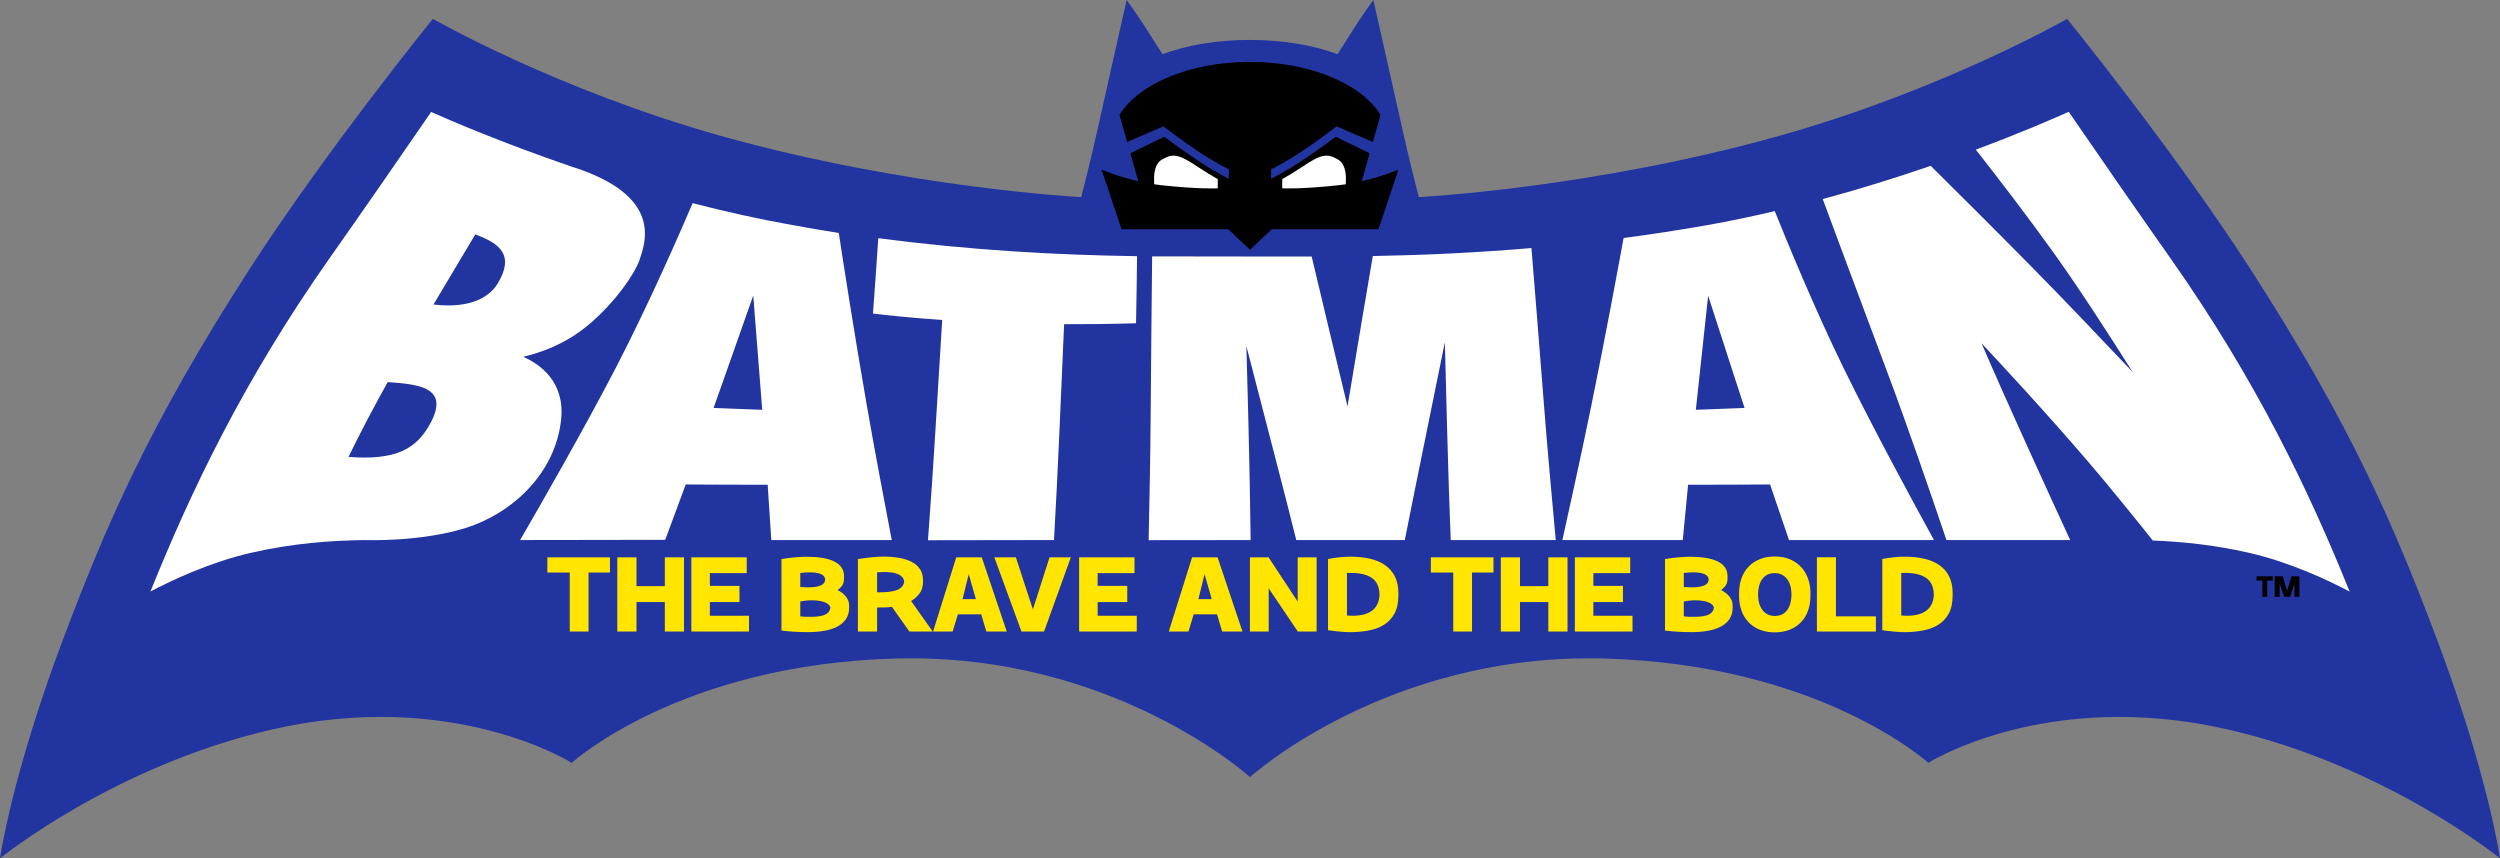 <?xml version="1.0" encoding="utf-8"?>
<!-- Generator: Adobe Illustrator 16.0.3, SVG Export Plug-In . SVG Version: 6.00 Build 0)  -->
<!DOCTYPE svg PUBLIC "-//W3C//DTD SVG 1.1//EN" "http://www.w3.org/Graphics/SVG/1.1/DTD/svg11.dtd">
<svg version="1.1" xmlns="http://www.w3.org/2000/svg" xmlns:xlink="http://www.w3.org/1999/xlink" x="0px" y="0px"
	 width="362.098px" height="124.32px" viewBox="0 0 362.098 124.32" enable-background="new 0 0 362.098 124.32"
	 xml:space="preserve">
<rect x="0" y="0" width="362.098" height="124.32" fill="#808080" stroke="none"/>
<g id="Background">
</g>
<g id="Guides">
</g>
<g id="Foreground">
	<g>
		<path fill="#2134A0" d="M168.38,7.849c3.42-1.29,7.841-2.066,12.668-2.066s9.249,0.777,12.668,2.066
			c0.503-0.761,1.167-1.784,1.874-2.926C197.079,2.519,198.911,0,198.911,0s3.092,13.625,4.122,18.319
			c1.03,4.695,2.463,10.23,2.463,10.23s25.138-1.284,52.154-8.856c23.793-6.669,41.75-16.961,41.75-16.961
			s15.487,19.094,26.538,36.222c14.531,22.522,20.797,37.11,27.038,53.675c7.425,19.708,9.122,31.691,9.122,31.691
			s-16.48-13.381-39.295-18.639c-26.335-6.068-43.511,4.809-43.511,4.809s-15.687-14.313-47.06-15.114
			c-31.374-0.802-51.183,17.175-51.183,17.175s-19.809-17.977-51.183-17.175c-31.373,0.801-47.06,15.114-47.06,15.114
			s-17.175-10.877-43.511-4.809C16.48,110.939,0,124.32,0,124.32s1.697-11.984,9.122-31.691
			c6.241-16.564,12.506-31.153,27.037-53.675C47.21,21.826,62.697,2.732,62.697,2.732s17.958,10.292,41.75,16.961
			c27.016,7.573,52.154,8.856,52.154,8.856s1.433-5.536,2.463-10.23C160.095,13.625,163.187,0,163.187,0s1.832,2.519,3.321,4.923
			C167.214,6.065,167.878,7.088,168.38,7.849z"/>
	</g>
	<path fill-rule="evenodd" clip-rule="evenodd" d="M181.049,8.964c8.732,0,16.16,3.205,18.905,7.677l-1.115,3.923l-5.241-2.267
		c0,0-2.655,2.041-5.037,3.624c-2.382,1.584-4.456,2.608-4.456,2.608v1.363c0,0,2.074-1.024,4.456-2.608s4.915-3.476,4.915-3.476
		l4.895,2.394l-1.136,4.049c3.085-0.709,5.312-1.693,5.312-1.693l-2.891,8.645h-15.458l-3.149,2.977l-3.149-2.977h-15.458
		l-2.891-8.645c0,0,2.227,0.984,5.312,1.693l-1.136-4.049l4.895-2.394c0,0,2.533,1.892,4.915,3.476s4.456,2.608,4.456,2.608V24.53
		c0,0-2.074-1.024-4.456-2.608c-2.382-1.583-5.037-3.624-5.037-3.624l-5.24,2.267l-1.116-3.923
		C164.889,12.169,172.316,8.964,181.049,8.964z"/>
	<g>
		<path fill-rule="evenodd" clip-rule="evenodd" fill="#FFFFFF" d="M185.719,25.942c0.783-0.442,1.782-1.036,2.842-1.741
			c2.805-1.889,3.636-2.019,5.226-1.102c1.083,0.625,1.246,2.167,1.124,3.594c-0.323,0.048-0.65,0.091-0.981,0.127
			c-5.481,0.605-8.215,0.458-8.215,0.458L185.719,25.942z"/>
		<path fill-rule="evenodd" clip-rule="evenodd" fill="#FFFFFF" d="M176.378,25.942c-0.782-0.442-1.781-1.036-2.841-1.741
			c-2.805-1.889-3.636-2.019-5.226-1.102c-1.083,0.625-1.246,2.167-1.124,3.594c0.323,0.048,0.65,0.091,0.981,0.127
			c5.481,0.605,8.215,0.458,8.215,0.458L176.378,25.942z"/>
	</g>
	<path d="M331.683,86.448h-0.846l-0.655-1.913v1.823v0.032v0.058h-0.72v-0.032v-0.059v-2.796v-0.032v-0.058h0.356h0.364h0.444
		l0.64,2.087l0.625-2.087h0.435h0.364h0.356v0.032v0.059v2.796v0.032v0.058h-0.72v-0.032v-0.059v-1.809L331.683,86.448z
		 M329.186,83.503v0.059v0.428v0.032v0.058h-0.805v2.277v0.032v0.058h-0.705v-0.032v-0.059V84.08h-0.84v-0.032V83.99v-0.428v-0.032
		v-0.058h2.35V83.503z"/>
	<path fill-rule="evenodd" clip-rule="evenodd" fill="#FFFFFF" d="M256.378,70.17c-3.514,0.023-7.674,0.042-11.875,0.042
		c-0.274,2.783-0.537,5.512-0.772,8.009h-17.434c1.349-6.084,2.952-13.425,4.189-19.48c1.981-9.694,3.8-19.489,4.676-24.267
		c3.936-0.52,7.948-1.134,12.04-1.855c3.339-0.589,6.628-1.286,9.855-2.042c1.797,4.479,5.788,14.18,9.983,22.761
		c4.298,8.794,10.377,19.974,13.075,24.883h-20.997C258.324,75.904,257.378,73.13,256.378,70.17z M245.623,59.357l7.057-0.271
		l-1.225-3.761c-1.346-4.172-2.763-8.541-4.049-12.496c-0.514,4.79-1.108,10.403-1.693,15.709L245.623,59.357z M281.923,78.221
		c-2.252-6.661-5.627-16.477-8.391-23.837c-3.994-10.637-8.432-22.588-9.529-25.55c5.633-1.524,10.923-3.193,15.636-4.814
		c3.682,3.642,9.272,9.2,14.68,14.687c4.491,4.556,10.052,10.392,14.562,15.166c-3.447-5.454-7.688-12.028-11.327-17.115
		c-3.837-5.363-8.098-10.905-11.38-15.083c6.678-2.495,11.504-4.605,13.458-5.485c4.427,6.444,9.707,14.078,14.688,21.15
		c12.601,17.891,20.242,34.065,26,48.345c-2.975-1.571-8.605-4.256-14.612-5.623c-4.994-1.136-9.614-1.612-13.896-1.772
		c-3.199-4.01-6.516-8.088-9.307-11.346c-6.278-7.329-12.627-14.147-15.504-17.227c3.628,8.424,9.275,20.768,12.844,28.505
		L281.923,78.221z M166.367,78.238c0.127-5.743,0.252-12.455,0.294-18.176c0.061-8.343,0.154-17.436,0.214-22.929l14.174,0.02
		c0,0,3.774-0.008,8.932-0.001c1.178,4.959,3.231,13.577,5.191,21.701c1.351-8.129,2.807-16.726,3.664-21.768
		c7.333-0.132,14.986-0.472,22.978-1.158c0.447,5.529,1.153,14.173,1.767,22.122c0.495,6.406,1.183,14.051,1.754,20.174h-15.214
		c-0.192-5.035-0.382-10.531-0.501-15.33c-0.11-4.448-0.233-9.11-0.348-13.325c-1.097,5.449-2.747,13.566-4.282,21.058
		c-0.492,2.402-1.008,4.985-1.52,7.597h-15.719c-0.788-3.155-1.588-6.316-2.341-9.209c-1.708-6.567-3.533-13.617-4.884-18.884
		l0.289,10.923c0.149,5.388,0.254,11.659,0.327,17.169L166.367,78.238z M127.212,34.5c13.352,1.75,25.828,2.437,37.477,2.606
		c-0.03,3.113-0.084,6.445-0.145,9.715c-3.685,0.109-7.164,0.148-10.417,0.135c-0.219,4.868-0.474,10.623-0.704,16.06
		c-0.201,4.76-0.485,10.204-0.763,15.204l-18.253,0.029c0.381-5.174,0.78-10.889,1.076-15.857c0.325-5.434,0.68-11.186,0.984-16.05
		c-4.677-0.319-8.091-0.691-10.026-0.93C126.698,41.978,126.962,38.192,127.212,34.5z M103.351,59.086l7.049,0.271l-0.065-0.819
		c-0.426-5.316-0.865-10.938-1.235-15.733c-1.407,3.958-2.938,8.344-4.411,12.52L103.351,59.086z M111.187,70.212
		c-4.199,0-8.356-0.019-11.868-0.042c-1.084,2.947-2.109,5.708-2.97,8.019l-21.014,0.032c2.843-4.907,9.263-16.088,13.826-24.884
		c4.885-9.415,9.563-20.178,11.16-23.915c4.69,1.216,9.591,2.316,14.574,3.196c2.219,0.391,4.419,0.793,6.592,1.124
		c0.679,4.446,2.284,14.775,4.066,24.998c1.056,6.056,2.441,13.396,3.607,19.48h-17.445
		C111.555,75.725,111.376,72.996,111.187,70.212z M68.839,33.952c-1.966,3.317-4.016,6.758-6.054,10.154
		c4.411,0.536,7.795-0.536,9.311-3.062C74.559,36.943,72.413,35.266,68.839,33.952z M56.154,55.343
		c-2.067,3.696-3.952,7.308-5.679,10.835c7.028,0.548,9.854-1.272,11.772-4.71C65.271,56.054,60.634,55.665,56.154,55.343z
		 M62.448,16.212c-4.423,6.439-9.695,14.063-14.67,21.126C35.178,55.227,27.543,71.401,21.785,85.679
		c2.977-1.572,8.603-4.254,14.604-5.619c6.036-1.373,11.527-1.782,16.533-1.834c0,0,7.929,0.297,14.502-1.747
		c6.701-2.083,13.084-7.908,13.857-15.815c0.534-5.453-3.156-7.95-5.497-8.986c2.167-0.512,4.756-1.414,7.244-3.001
		c4.718-3.011,8.833-8.659,9.629-11.112c0.795-2.453,3.459-9.245-9.896-13.442C72.554,20.625,65.002,17.363,62.448,16.212z"/>
	<path fill-rule="evenodd" clip-rule="evenodd" fill="#FFE500" d="M127.038,87.995v3.153v0.116v0.211h-2.78v-0.116v-0.211v-9.847
		v-0.116v-0.21c0.752-0.119,1.442-0.208,2.07-0.268c0.629-0.06,1.183-0.089,1.662-0.089c0.791,0,1.533,0.06,2.226,0.178
		c0.693,0.119,1.299,0.313,1.817,0.58c0.519,0.268,0.924,0.617,1.215,1.049c0.292,0.431,0.438,0.955,0.438,1.569v0.116v0.211
		c0,0.685-0.188,1.257-0.564,1.718c-0.334,0.41-0.72,0.748-1.157,1.013l3.135,4.423h-3.377l-2.546-3.585
		c-0.311,0.05-0.651,0.08-1.021,0.089C127.786,87.989,127.414,87.995,127.038,87.995z M127.038,82.893v2.9h0.292
		c1.335,0,2.274-0.146,2.819-0.438c0.49-0.263,0.759-0.637,0.808-1.121c-0.023-0.227-0.099-0.421-0.225-0.583
		c-0.155-0.198-0.366-0.357-0.632-0.476c-0.266-0.119-0.573-0.204-0.923-0.253c-0.35-0.05-0.713-0.075-1.089-0.075
		C127.75,82.848,127.401,82.863,127.038,82.893z M172.661,80.721h3.693l3.606,10.754h-2.945l-0.739-2.499h-3.383l-0.758,2.499
		h-2.853L172.661,80.721z M173.577,86.775h1.925l-1.034-3.615L173.577,86.775z M138.505,80.721h3.694l3.618,10.754h-2.958
		l-0.739-2.499h-3.382l-0.758,2.499h-2.838L138.505,80.721z M139.421,86.775h1.925l-1.034-3.615L139.421,86.775z M102.816,89.185
		h5.668v0.116v0.211v1.636v0.116v0.211h-8.351v-0.116v-0.211v-10.1v-0.116v-0.211h8.02v0.116v0.21v1.637v0.116v0.211h-5.337v1.844
		h4.288v0.116v0.211v1.696v0.116v0.211h-4.288V89.185z M250.954,87.791v0.211c0,0.654-0.152,1.207-0.457,1.658
		s-0.726,0.818-1.264,1.101c-0.538,0.282-1.169,0.486-1.895,0.61c-0.726,0.124-1.51,0.186-2.353,0.186
		c-0.622,0-1.25-0.017-1.886-0.052c-0.635-0.035-1.283-0.092-1.944-0.171v-0.116v-0.21v-9.713v-0.116v-0.21
		c0.337-0.06,0.68-0.109,1.03-0.149l1.021-0.104c0.331-0.03,0.632-0.05,0.904-0.06l0.68-0.015c0.816,0,1.559,0.052,2.226,0.156
		s1.237,0.268,1.71,0.491c0.473,0.223,0.839,0.513,1.099,0.87c0.259,0.357,0.389,0.793,0.389,1.309v0.116v0.211
		c0,0.476-0.12,0.855-0.36,1.138c-0.167,0.198-0.358,0.374-0.573,0.531c0.483,0.244,0.869,0.538,1.157,0.883
		c0.343,0.411,0.515,0.855,0.515,1.331V87.791z M243.878,87.125v2.142c0.272,0.04,0.531,0.062,0.777,0.067l0.7,0.007
		c0.428,0,0.819-0.022,1.176-0.067c0.356-0.045,0.661-0.124,0.914-0.238c0.252-0.114,0.45-0.27,0.593-0.468
		c0.111-0.154,0.178-0.344,0.203-0.57c-0.025-0.139-0.092-0.267-0.203-0.382c-0.143-0.149-0.337-0.273-0.583-0.372
		c-0.247-0.099-0.535-0.173-0.865-0.223c-0.331-0.049-0.677-0.074-1.04-0.074C244.992,86.946,244.435,87.005,243.878,87.125z
		 M243.878,82.989v2.038c0.428,0.03,0.804,0.044,1.127,0.044c0.57,0,1.021-0.04,1.351-0.119c0.331-0.08,0.58-0.181,0.749-0.305
		s0.275-0.265,0.321-0.424c0.029-0.102,0.049-0.203,0.059-0.304c-0.043-0.363-0.245-0.619-0.604-0.767
		c-0.408-0.168-0.943-0.253-1.604-0.253C244.824,82.9,244.357,82.93,243.878,82.989z M251.884,86.058v-0.116
		c0-0.793,0.117-1.517,0.35-2.171c0.233-0.655,0.573-1.217,1.021-1.688c0.447-0.471,0.992-0.835,1.633-1.093
		c0.642-0.258,1.364-0.387,2.168-0.387c0.829,0,1.565,0.136,2.206,0.409c0.642,0.272,1.183,0.649,1.624,1.13
		c0.44,0.481,0.774,1.046,1.001,1.696c0.227,0.649,0.34,1.351,0.34,2.104v0.116v0.211c0,0.793-0.117,1.517-0.35,2.171
		c-0.233,0.655-0.573,1.215-1.021,1.681c-0.447,0.466-0.991,0.828-1.633,1.085s-1.364,0.387-2.167,0.387
		c-0.804,0-1.526-0.129-2.168-0.387c-0.641-0.258-1.186-0.62-1.633-1.085c-0.447-0.466-0.787-1.026-1.021-1.681
		c-0.233-0.654-0.35-1.378-0.35-2.171v-0.116V86.058z M254.627,86.104c0.021,0.973,0.241,1.727,0.659,2.263
		c0.44,0.565,1.03,0.848,1.769,0.848c0.777,0,1.377-0.283,1.798-0.848c0.399-0.536,0.61-1.29,0.631-2.261
		c-0.021-0.972-0.242-1.723-0.66-2.254c-0.441-0.561-1.03-0.84-1.769-0.84c-0.778,0-1.377,0.28-1.798,0.84
		C254.858,84.382,254.648,85.133,254.627,86.104z M265.917,80.837v0.21v8.226h5.785v0.116v0.21v1.547v0.116v0.211h-8.545v-0.116
		v-0.211v-10.1v-0.116v-0.211h2.761V80.837z M282.819,86.043v0.21c0,1.061-0.188,1.934-0.564,2.618s-0.881,1.225-1.516,1.621
		c-0.635,0.396-1.38,0.674-2.236,0.833s-1.756,0.238-2.702,0.238c-0.363,0-0.823-0.024-1.38-0.074
		c-0.557-0.049-1.153-0.119-1.789-0.208v-0.116v-0.211v-9.668V81.17v-0.211c1.154-0.218,2.242-0.327,3.266-0.327
		c1.037,0,1.979,0.099,2.829,0.297c0.849,0.199,1.578,0.511,2.187,0.938c0.609,0.426,1.079,0.974,1.409,1.644
		c0.331,0.669,0.496,1.475,0.496,2.417V86.043z M275.374,82.997v6.144c0.285,0.03,0.57,0.044,0.855,0.044
		c1.257,0,2.216-0.272,2.877-0.818c0.625-0.516,0.955-1.271,0.989-2.266c-0.04-1.106-0.393-1.873-1.057-2.353
		c-0.707-0.511-1.727-0.766-3.062-0.766h-0.301L275.374,82.997z M216.314,80.837v0.21v1.547v0.116v0.211h-3.106v8.226v0.116v0.211
		h-2.722v-0.116v-0.211v-8.226h-3.242v-0.116v-0.211v-1.547v-0.116v-0.211h9.07V80.837z M217.376,91.264v-0.116v-10.1v-0.116v-0.211
		h2.78v0.116v0.21v3.853h4.102v-3.853v-0.116v-0.211h2.78v0.116v0.21v10.1v0.116v0.211h-2.78v-0.116v-0.211v-3.942h-4.102v3.942
		v0.116v0.211h-2.78v-0.116V91.264z M236.45,89.301v0.211v1.636v0.116v0.211h-8.351v-0.116v-0.211v-10.1v-0.116v-0.211h8.021v0.116
		v0.21v1.637v0.116v0.211h-5.338v1.844h4.288v0.116v0.211v1.696v0.116v0.211h-4.288v1.979h5.668V89.301z M183.757,85.213v5.935
		v0.116v0.211h-2.721v-0.116v-0.211v-10.1v-0.116v-0.211h2.702l4.218,6.411v-6.084v-0.116v-0.211h2.741v0.116v0.21v10.1v0.116v0.211
		h-2.722L183.757,85.213z M202.538,86.043v0.21c0,1.061-0.188,1.934-0.564,2.618c-0.375,0.684-0.881,1.225-1.516,1.621
		s-1.38,0.674-2.236,0.833c-0.855,0.159-1.756,0.238-2.702,0.238c-0.363,0-0.823-0.024-1.38-0.074
		c-0.558-0.049-1.154-0.119-1.789-0.208v-0.116v-0.211v-9.668V81.17v-0.211c1.153-0.218,2.242-0.327,3.266-0.327
		c1.037,0,1.98,0.099,2.829,0.297c0.849,0.199,1.578,0.511,2.187,0.938c0.609,0.426,1.079,0.974,1.41,1.644
		c0.33,0.669,0.496,1.475,0.496,2.417V86.043z M195.092,82.997v6.144c0.285,0.03,0.57,0.044,0.855,0.044
		c1.257,0,2.216-0.272,2.877-0.818c0.625-0.516,0.955-1.271,0.988-2.266c-0.04-1.106-0.393-1.873-1.057-2.353
		c-0.706-0.511-1.727-0.766-3.062-0.766h-0.301L195.092,82.997z M122.988,87.791v0.211c0,0.654-0.152,1.207-0.457,1.658
		s-0.726,0.818-1.264,1.101c-0.538,0.282-1.169,0.486-1.896,0.61c-0.726,0.124-1.51,0.186-2.352,0.186
		c-0.622,0-1.251-0.017-1.886-0.052c-0.635-0.035-1.283-0.092-1.944-0.171v-0.116v-0.21v-9.713v-0.116v-0.21
		c0.337-0.06,0.68-0.109,1.03-0.149l1.021-0.104c0.331-0.03,0.632-0.05,0.904-0.06l0.681-0.015c0.816,0,1.558,0.052,2.226,0.156
		s1.238,0.268,1.711,0.491c0.473,0.223,0.839,0.513,1.098,0.87c0.259,0.357,0.389,0.793,0.389,1.309v0.116v0.211
		c0,0.476-0.12,0.855-0.359,1.138c-0.167,0.198-0.358,0.374-0.573,0.531c0.483,0.244,0.869,0.538,1.156,0.883
		c0.344,0.411,0.515,0.855,0.515,1.331V87.791z M115.912,87.125v2.142c0.272,0.04,0.532,0.062,0.778,0.067l0.7,0.007
		c0.428,0,0.82-0.022,1.176-0.067c0.356-0.045,0.661-0.124,0.914-0.238c0.253-0.114,0.45-0.27,0.593-0.468
		c0.11-0.154,0.178-0.344,0.203-0.57c-0.024-0.14-0.092-0.267-0.203-0.382c-0.143-0.149-0.337-0.273-0.583-0.372
		s-0.535-0.173-0.865-0.223c-0.33-0.049-0.677-0.074-1.04-0.074C117.027,86.946,116.47,87.005,115.912,87.125z M115.912,82.989
		v2.038c0.428,0.03,0.804,0.044,1.128,0.044c0.57,0,1.021-0.04,1.351-0.119c0.33-0.08,0.58-0.181,0.748-0.305
		s0.275-0.265,0.321-0.424c0.029-0.102,0.049-0.203,0.059-0.304c-0.043-0.363-0.244-0.619-0.603-0.767
		c-0.409-0.168-0.943-0.253-1.604-0.253C116.858,82.9,116.392,82.93,115.912,82.989z M151.219,91.475h-3.266l-3.935-10.754h3.118
		l2.469,7.541l2.411-7.541h3.086L151.219,91.475z M164.649,89.301v0.211v1.636v0.116v0.211h-8.351v-0.116v-0.211v-10.1v-0.116
		v-0.211h8.021v0.116v0.21v1.637v0.116v0.211h-5.337v1.844h4.288v0.116v0.211v1.696v0.116v0.211h-4.288v1.979h5.668V89.301z
		 M88.348,80.837v0.21v1.547v0.116v0.211h-3.106v8.226v0.116v0.211h-2.722v-0.116v-0.211v-8.226h-3.242v-0.116v-0.211v-1.547v-0.116
		v-0.211h9.07V80.837z M89.41,91.264v-0.116v-10.1v-0.116v-0.211h2.78v0.116v0.21v3.853h4.102v-3.853v-0.116v-0.211h2.78v0.116v0.21
		v10.1v0.116v0.211h-2.78v-0.116v-0.211v-3.942H92.19v3.942v0.116v0.211h-2.78v-0.116V91.264z"/>
</g>
</svg>
